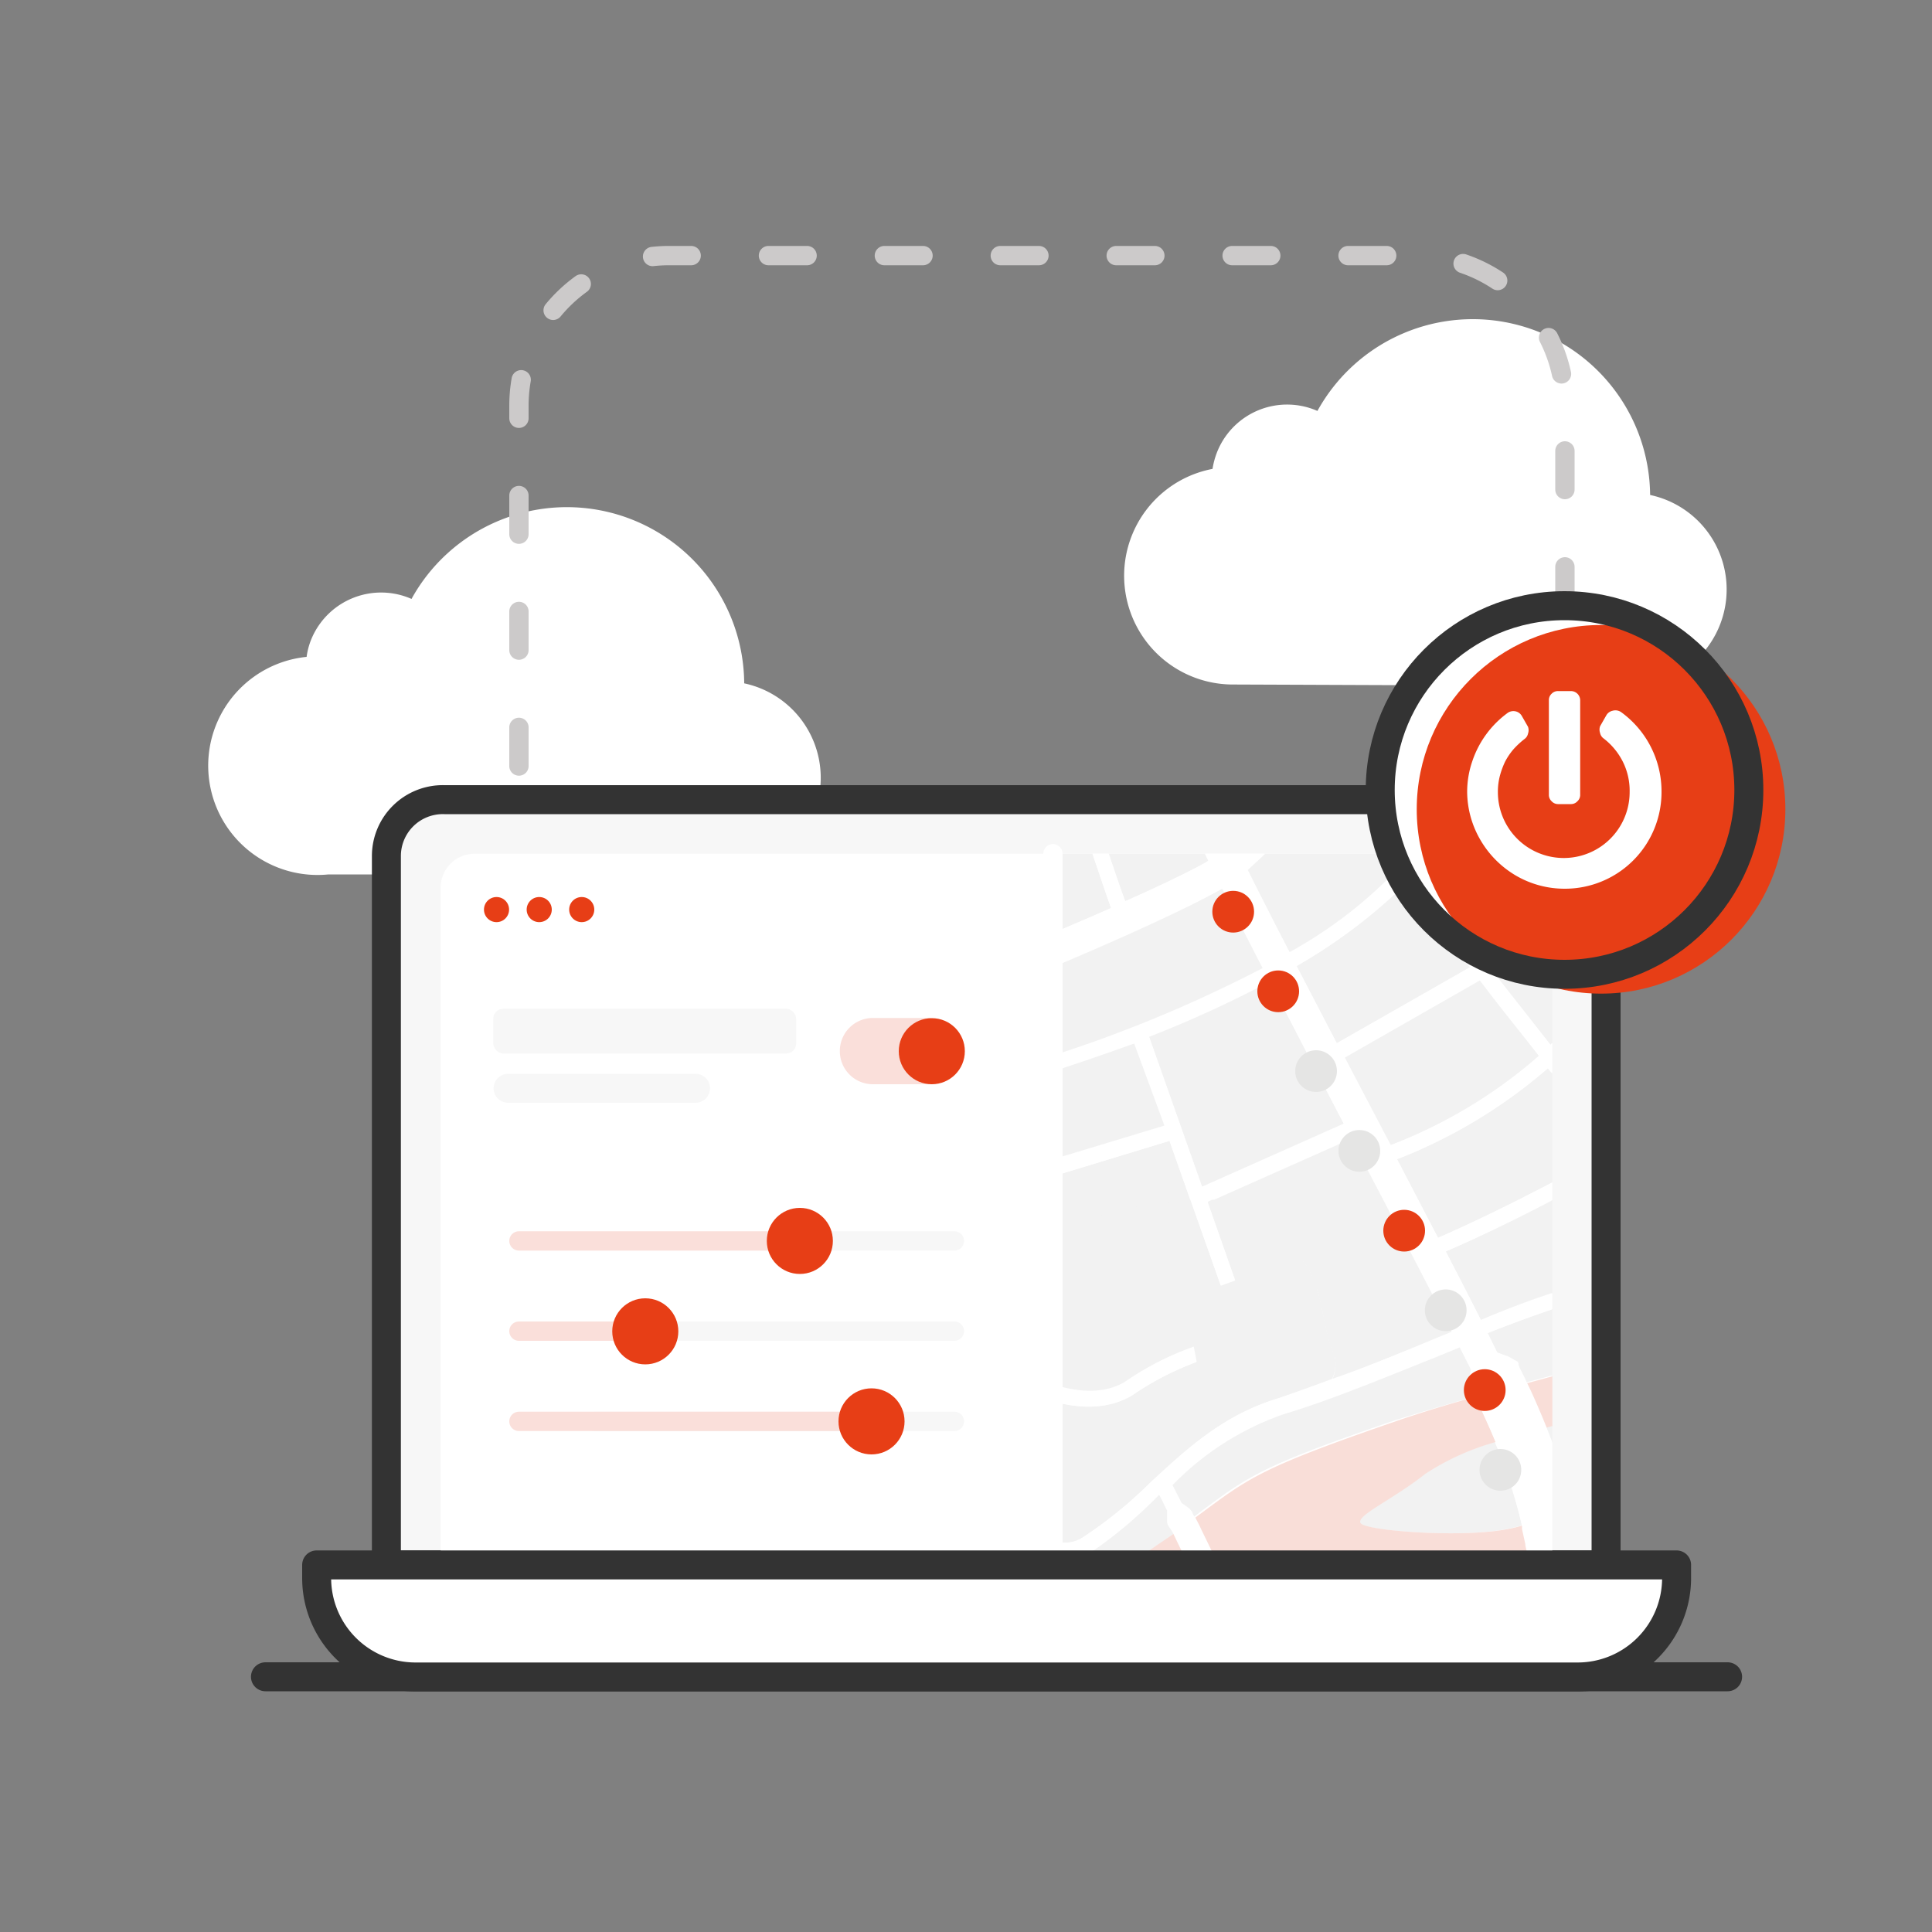 <?xml version="1.0" encoding="UTF-8"?> <svg xmlns="http://www.w3.org/2000/svg" xmlns:xlink="http://www.w3.org/1999/xlink" viewBox="0 0 100 100"><rect x="0" y="0" width="100" height="100" fill="#808080" stroke="none"/> <defs> <style>.cls-1,.cls-17,.cls-3{fill:none;}.cls-10,.cls-11,.cls-15,.cls-16,.cls-2,.cls-4,.cls-9{fill:#fff;}.cls-3{stroke:#cccaca;stroke-miterlimit:10;stroke-dasharray:2 4;}.cls-10,.cls-11,.cls-15,.cls-3,.cls-4,.cls-9{stroke-linecap:round;}.cls-16,.cls-17,.cls-4,.cls-5{stroke:#333;}.cls-10,.cls-11,.cls-15,.cls-16,.cls-17,.cls-4,.cls-5,.cls-9{stroke-linejoin:round;}.cls-11,.cls-16,.cls-17,.cls-4,.cls-5{stroke-width:1.5px;}.cls-14,.cls-5{fill:#f7f7f7;}.cls-6{clip-path:url(#clip-path);}.cls-7{fill:#f2f2f2;}.cls-8{fill:#f9ded8;}.cls-9{stroke:#fadfda;}.cls-10,.cls-11{stroke:#f7f7f7;}.cls-12{fill:#e73e16;}.cls-13{fill:#fadfda;}.cls-15{stroke:#fff;}.cls-18{fill:#e5e5e4;}</style> <clipPath id="clip-path"> <path id="SVGID" class="cls-1" d="M54.5,44.19H78.63a1.72,1.72,0,0,1,1.72,1.72v35a0,0,0,0,1,0,0H54.5a0,0,0,0,1,0,0V44.19A0,0,0,0,1,54.5,44.19Z"></path> </clipPath> </defs> <g id="Layer_1" data-name="Layer 1"> <path class="cls-2" d="M84.28,35.51a5,5,0,0,0,1.13-9.89,9.18,9.18,0,0,0-17.22-4.35,3.9,3.9,0,0,0-5.14,2,4.12,4.12,0,0,0-.29,1,5.63,5.63,0,0,0,1.11,11.16Z"></path> <path class="cls-2" d="M37.38,45.26a5,5,0,0,0,1.14-9.89A9.18,9.18,0,0,0,21.3,31a3.91,3.91,0,0,0-5.15,2,3.72,3.72,0,0,0-.28,1A5.63,5.63,0,0,0,17,45.26Z"></path> <path class="cls-3" d="M81,31.34V21a7.77,7.77,0,0,0-7.77-7.77H34.63A7.77,7.77,0,0,0,26.86,21V41.39"></path> <line class="cls-4" x1="13.74" y1="86.79" x2="89.42" y2="86.79"></line> <path class="cls-5" d="M23,41.39H80.21a2.92,2.92,0,0,1,2.92,2.92V81a0,0,0,0,1,0,0H20a0,0,0,0,1,0,0V44.3A2.92,2.92,0,0,1,23,41.39Z"></path> <path class="cls-2" d="M24.56,44.19h54a1.75,1.75,0,0,1,1.75,1.75V80.82a0,0,0,0,1,0,0H22.81a0,0,0,0,1,0,0V45.94A1.75,1.75,0,0,1,24.56,44.19Z"></path> <g class="cls-6"> <path class="cls-7" d="M42,44.94a8.48,8.48,0,0,0-3.16-3.73c-1-.63-2-1.28-2.85-1.91L31.4,41.24v3.07c.45,1.16.9,2.42,1.32,3.72C35.22,47.06,40.51,45.42,42,44.94Z"></path> <path class="cls-7" d="M33.39,37.39l-.34-.25h-.61a1,1,0,0,0-1,1v2.2l3.87-1.61C34.56,38.26,33.91,37.78,33.39,37.39Z"></path> <path class="cls-7" d="M44.91,110.27c2.88-1.32,2.93-4.09,3-6.59a6.06,6.06,0,0,1,.35-1.7l-.47-.51-.55-.55-.27-.28s-.09-.09-.15-.13-.12-.05-.14-.13-.05-.32-.07-.48,0-.18,0-.27Q46,99,45.37,98.31c0,.11,0,.22,0,.35a16.77,16.77,0,0,0-.09,3c.1,2.59.17,4.64-4.6,7.1a36.6,36.6,0,0,0-7.24,5.08H40A18.9,18.9,0,0,1,44.91,110.27Z"></path> <path class="cls-7" d="M33.08,63.81l-1.68,0v8.9l.59,0C32.41,70.09,32.83,66.91,33.08,63.81Z"></path> <path class="cls-7" d="M42.77,44.64,43.94,44a3.91,3.91,0,0,1,.2-.41l.45-.24a43.56,43.56,0,0,0-6.83-6.22H34.37c1.41,1,3.18,2.29,4.94,3.4A9.33,9.33,0,0,1,42.77,44.64Z"></path> <path class="cls-7" d="M47,42l.91-.49c.25-.14.51-.27.76-.42l.47,0,1.18-.64,0,0a36.87,36.87,0,0,0-2.2-3.38H42.91A22.73,22.73,0,0,1,47,42Z"></path> <path class="cls-7" d="M54.58,38.52l-.53-1.38h-4.9a33.53,33.53,0,0,1,2,3Z"></path> <path class="cls-7" d="M37.6,98.77a45.87,45.87,0,0,0-5-4.93L31.4,95.78v9.86l.21.29A77.21,77.21,0,0,0,37.6,98.77Z"></path> <path class="cls-7" d="M31.4,92.82v1.49l.62-1Z"></path> <path class="cls-7" d="M32.85,82.3a2,2,0,0,0-1.45-1.88v3.75A1.93,1.93,0,0,0,32.85,82.3Z"></path> <path class="cls-7" d="M32.46,92.64l3-4.67-1.71-1.73-.94-1a3.48,3.48,0,0,1-1.38.51v6l.5.39Z"></path> <path class="cls-7" d="M31.4,73.53v2.74c.14-.8.3-1.72.46-2.72Z"></path> <path class="cls-7" d="M33.29,59.08h0a34.51,34.51,0,0,0-1.81-9.69l-.08,0V63.05l1.74,0C33.23,61.66,33.29,60.33,33.29,59.08Z"></path> <path class="cls-7" d="M99,52.41c0,.42-.06.85-.1,1.29l2.78.81a37,37,0,0,0-.78-9.1l-.33-1.47a61.25,61.25,0,0,1-1.28-6.8H95.3a.91.91,0,0,1,0,.17C95.5,40,99.3,45.82,99,52.41Z"></path> <path class="cls-7" d="M69.64,37.14H68.19l.55,1.14Z"></path> <path class="cls-7" d="M57.4,37.14H54.9c.13.33.26.68.39,1Z"></path> <path class="cls-7" d="M68.19,39l-.88-1.81h-6.5c.78,1.8,1.83,4,3,6.45A38.22,38.22,0,0,0,68.19,39Z"></path> <path class="cls-7" d="M81.89,43.79a53.24,53.24,0,0,0,2.59-6.65h-5.9c-.43.76-.86,1.5-1.28,2.2C78,40,79.81,41.8,81.89,43.79Z"></path> <path class="cls-7" d="M89.58,50.78a10.12,10.12,0,0,0,1.13.43,53.06,53.06,0,0,0-1-7.85c-.25-1.42-.5-2.82-.68-4.23l-3.33-2h-.39a51.28,51.28,0,0,1-2.84,7.21C85.57,47.3,89,50.45,89.58,50.78Z"></path> <path class="cls-7" d="M91.51,51.47c.72.24,1.58.51,2.51.79-.21-1.92-.59-3.64-.8-5.06A75.3,75.3,0,0,1,92,37.14H89.62a60.12,60.12,0,0,0,.87,6.08A52.85,52.85,0,0,1,91.51,51.47Z"></path> <path class="cls-7" d="M88.82,37.14H87.24l1.67,1C88.87,37.81,88.85,37.47,88.82,37.14Z"></path> <path class="cls-7" d="M42.74,52.8a13.21,13.21,0,0,0-.4-7.12c-.73.22-2.55.79-4.47,1.41a29,29,0,0,1,1,7C40.13,53.67,41.43,53.25,42.74,52.8Z"></path> <path class="cls-7" d="M38.07,54.29a28.2,28.2,0,0,0-1-6.95c-1.58.51-3.13,1-4.15,1.45a46.86,46.86,0,0,1,1.57,6.47C35.66,55,36.86,54.65,38.07,54.29Z"></path> <path class="cls-7" d="M37.25,75.21c1.07-.06,2-.14,2.42-.18,0-.78.09-1.53.14-2.23.06-.91.11-1.69.14-2.35.09-2,.31-4.43.65-7l-2.5.14c-.18,2-.39,4-.58,5.62A51.45,51.45,0,0,0,37.25,75.21Z"></path> <path class="cls-7" d="M42.28,54.63c-1.18.39-2.34.76-3.49,1.1-.07.86-.32,3.85-.61,7.09l2.53-.14A72.64,72.64,0,0,1,42.28,54.63Z"></path> <path class="cls-7" d="M34.72,63l2.66-.11c.27-3,.5-5.75.6-6.89-1.11.32-2.2.62-3.24.86a21.81,21.81,0,0,1,.13,2.24h0C34.87,60.32,34.81,61.63,34.72,63Z"></path> <path class="cls-7" d="M62.37,88.79a17,17,0,0,1,2.43-2L64,85.27,63.55,85l-.44-.88a7.4,7.4,0,0,0-2.73,2.4c-1.79,2.7-2.32,4.58-3.57,6.47s-.7,4.56-2.42,6.62a12.35,12.35,0,0,0-2,3l.58.7.5.64.26.32.24.33.49.65.24.34a1.67,1.67,0,0,0,.12.16.5.5,0,0,0,.08.07.17.17,0,0,1,0,.1c0,.17,0,.34,0,.51s0,.31,0,.47l.43.57a20.44,20.44,0,0,0,1.81-6.5C57.76,97,58.51,92.58,62.37,88.79Z"></path> <path class="cls-7" d="M57.51,47c-.31-.86-.68-2-1.1-3.21-.48-1.43-1-3-1.56-4.52l-3.37,1.61a19.56,19.56,0,0,1,2.41,7.68C55.19,48,56.41,47.49,57.51,47Z"></path> <path class="cls-7" d="M48.5,50.12l.17-.06.66-.25a.24.24,0,0,0,.1-.05s.06-.07.11,0a3.37,3.37,0,0,1,.32.19l.28.17c1-.4,2-.8,3-1.2a18.83,18.83,0,0,0-2.35-7.66l-.08,0-1.16.62a4.11,4.11,0,0,1-.21.42c-.26.12-.51.27-.76.4l-1,.53A15.12,15.12,0,0,1,48.5,50.12Z"></path> <path class="cls-7" d="M89.68,66.14l-.25.23-.28.35s-.06,0-1.77-2.22c-1.89,1.64-4.23,2.37-6.63,3.13C79.64,68,78.36,68.46,77,69l.5,1,.45.21.45.25c.07,0,.08.12.1.19a.84.84,0,0,0,.08.2l.19.38c.06.11.11.23.16.34,5.62-1.5,9.89-2.7,12.81-7.63A17.75,17.75,0,0,0,94.1,53.11c-.93-.28-1.82-.56-2.59-.81a26.5,26.5,0,0,1-.17,3C90.87,59.61,89.63,62.22,88,64,89,65.24,89.61,66.06,89.68,66.14Z"></path> <path class="cls-7" d="M45.19,74.93c-.76,4.76.52,7.11,2,10s3.36,5.15,5.13,4.56,2.61-6,7.52-9.47l1-.68c-.1-.2-.2-.4-.31-.59s0-.39,0-.58L60,77.36a22.51,22.51,0,0,1-3.57,2.88,2.56,2.56,0,0,1-.83.34,11.36,11.36,0,0,0-1.94,3.54c-.36.81-.56,1.53-.86,2.35-.22.62-.45,1-1.17,1-1,0-1.88-1.43-2.16-2.28s.07-2.06-.4-2.77c-.35-.52-1.11-.38-1.41-.88a4.66,4.66,0,0,1-.11-1.46c-.07-1.3-.44-2.5-.46-3.82a23.75,23.75,0,0,1,0-4.46c.18-1,.88-1.76,1.09-2.74.05-.23.09-.46.13-.69l-1-.11.08-.79,1,.11a17.74,17.74,0,0,0,.06-2.42A1.87,1.87,0,0,1,49.9,63a10.76,10.76,0,0,1,2.39-.35c.24-2.17.46-4.43.62-6.64-1.5.46-3,.88-4.36,1.25l-.2-.77c1.48-.39,3-.83,4.62-1.33.1-1.56.16-3.08.17-4.53l-2.46,1-.09.29-.12.35c0,.06-.06,0-.11,0a.45.45,0,0,0-.11,0l-.22.08-.44.17-1.43.53c-.25,1.53-.61,3.19-1.1,5C45.15,65.33,46,70.17,45.19,74.93Z"></path> <path class="cls-7" d="M48.57,95.34c-2-3.52-5-4.16-6.39-11.62s0-10.43.66-13.59-.19-7.9.9-11.47c.38-1.22,1-2.8,1.47-4.5h0l-.55-.35-1.45.5a81.72,81.72,0,0,0-2.45,16.16c0,.67-.08,1.46-.14,2.37-.3,4.72-.8,12.62.81,15.9a23.25,23.25,0,0,0,1.88,3.09,11,11,0,0,1,2,4l2.29,2.46h0l.51.05.5.08c.08,0,.1.08.14.14a.66.66,0,0,0,.14.15l.29.29.06.07A5.29,5.29,0,0,0,48.57,95.34Z"></path> <path class="cls-7" d="M38.62,98.75a48.26,48.26,0,0,1,4.86,7c1.09-1.27,1.05-2.51,1-4.1a18.46,18.46,0,0,1,.09-3.09,9.57,9.57,0,0,0,.09-1c-.94-1-1.89-2-2.86-3C41.17,95.36,40,97,38.62,98.75Z"></path> <path class="cls-7" d="M42.63,92.29A25.72,25.72,0,0,1,40.7,89.1c-1.39-2.84-1.32-8.51-1.07-13.27-.5,0-1.36.11-2.37.17,0,2.69.2,4.78.21,4.81l-.79.07s-.17-2.13-.21-4.83c-1.11,0-2.33.08-3.43,0-.24,1.37-.45,2.44-.57,3a3.55,3.55,0,0,1,2,3.16,3.49,3.49,0,0,1-.54,1.86l1,1c3,3.07,6.16,6.26,9.16,9.42A16.16,16.16,0,0,0,42.63,92.29Z"></path> <path class="cls-7" d="M36.46,75.25V74.8a50.3,50.3,0,0,1,.28-5.65c.18-1.58.38-3.55.56-5.49l-2.63.1c-.32,4.15-1,8.45-1.5,11.55C34.22,75.33,35.39,75.3,36.46,75.25Z"></path> <path class="cls-7" d="M32.09,106.56c1.19,1.59,2.39,3.17,3.44,4.48a34.55,34.55,0,0,1,4.76-3,12.42,12.42,0,0,0,2.61-1.69,47.17,47.17,0,0,0-4.77-6.93A73,73,0,0,1,32.09,106.56Z"></path> <path class="cls-7" d="M41.24,93.94c-1.74-1.81-3.5-3.61-5.24-5.39l-2.93,4.6a46.61,46.61,0,0,1,5,5C39.48,96.32,40.66,94.71,41.24,93.94Z"></path> <path class="cls-7" d="M58.24,46.67c1.83-.83,3.28-1.54,4.16-2l.15-.1c-1.3-2.62-2.43-5-3.25-6.92l-.2-.45-3.53,1.76c.55,1.53,1.09,3.14,1.59,4.61C57.57,44.74,57.93,45.83,58.24,46.67Z"></path> <path class="cls-7" d="M67.31,65.12c1.27,1.49,1,3.42,1.78,5.1a2,2,0,0,1-.14,1.2c1.66-.62,3.4-1.34,5.11-2l1.09-.45c-1.47-2.88-3.24-6.28-5.1-9.82l-.11-.21-7.26,3.23a2.87,2.87,0,0,1,.54.14A10.37,10.37,0,0,1,67.31,65.12Z"></path> <path class="cls-7" d="M56.91,62.93c.89,0,1.61-.46,2.48-.48a19.58,19.58,0,0,0,2.22-.34l-1.08-3.06-7.3,2.22c0,.44-.09.88-.14,1.31h0C54.43,62.58,55.66,62.93,56.91,62.93Z"></path> <path class="cls-7" d="M72.31,60l2.12,4.07c3.63-1.57,8.06-4,9-4.54-.94-1.21-2-2.61-3.33-4.25A26.55,26.55,0,0,1,72.31,60Z"></path> <path class="cls-7" d="M67,82.71a23.46,23.46,0,0,0-2.67.82l.42.84c0,.19,0,.39,0,.59l.76,1.42c4.64-2.85,10.24-3.62,13.87-4.12l.66-.09c-.06-.28-.11-.57-.18-.86L79.54,81a11,11,0,0,1-1.11.24C73.67,82.09,68.28,82.36,67,82.71Z"></path> <path class="cls-7" d="M76.32,72.29c-.1-.2-.2-.4-.32-.59,0-.27.08-.54.13-.82l-.63-1.25-1.14.47c-2.73,1.13-5.55,2.31-8,3a14.78,14.78,0,0,0-5.75,3.67l.51,1a5.85,5.85,0,0,1,.48.34c.06.14.13.27.19.4,2.79-2.08,3.22-2.54,10.42-5C73.66,73.06,75,72.66,76.32,72.29Z"></path> <path class="cls-7" d="M65.84,87.08,69,93c.42-.36.83-.71,1.24-1,2.32-1.71,6.34-3.32,10.76-4.88-.25-1.36-.51-2.74-.79-4.12l-.71.1C75.87,83.54,70.35,84.29,65.84,87.08Z"></path> <path class="cls-7" d="M70.37,78.83c.21.4,5.23.79,7.64.31a6.66,6.66,0,0,0,.77-.19,27,27,0,0,0-.86-2.87c-.17-.48-.36-1-.55-1.44a12.92,12.92,0,0,0-3.65,1.65C72,77.66,70.15,78.44,70.37,78.83Z"></path> <path class="cls-7" d="M53.72,55.71c-.11,1.56-.25,3.14-.4,4.71l7-2.12L58.74,54C57.07,54.6,55.38,55.18,53.72,55.71Z"></path> <path class="cls-7" d="M80.73,54.74l6.73,8.59c1.54-1.63,2.65-4.09,3.1-8.09a29.31,29.31,0,0,0,.17-3.19,14.43,14.43,0,0,1-1.52-.57,38.92,38.92,0,0,1-3.78-3.27,18.3,18.3,0,0,1-2.64,4.31A22.21,22.21,0,0,1,80.73,54.74Z"></path> <path class="cls-7" d="M53.78,54.86A69.46,69.46,0,0,0,65.37,50.1c-.73-1.41-1.44-2.8-2.11-4.14l-.09,0c-1.6.9-5,2.5-9.23,4.24C53.93,51.72,53.87,53.27,53.78,54.86Z"></path> <path class="cls-7" d="M74.11,44.2c-.26.35-.54.68-.83,1l7,8.91a24.28,24.28,0,0,0,1.91-2.06,17.28,17.28,0,0,0,2.66-4.43c-3.07-2.86-6.76-6.44-7.93-7.59C75.89,41.66,75,43.09,74.11,44.2Z"></path> <path class="cls-7" d="M59.47,53.67l2.75,7.79,7.35-3.27C68.3,55.76,67,53.26,65.73,50.8A59.66,59.66,0,0,1,59.47,53.67Z"></path> <path class="cls-7" d="M80.51,66.87c2.39-.74,4.61-1.44,6.38-3L84,60.16c-.71.39-5.35,3-9.17,4.61.65,1.25,1.26,2.43,1.82,3.55C78,67.74,79.37,67.23,80.51,66.87Z"></path> <path class="cls-7" d="M69.55,54.74l1.9,3.62c.16.32.33.62.49.93a25.61,25.61,0,0,0,7.71-4.64c-.92-1.19-2-2.49-3.07-3.93Z"></path> <path class="cls-7" d="M67.11,50l2.08,4,6.9-3.94-3.36-4.3A27.81,27.81,0,0,1,67.11,50Z"></path> <path class="cls-7" d="M43.59,52.51l.48-.16c.06-.23.13-.44.2-.65l.88-.33.85-.32c.45-2.3.52-4.55-.4-6.22-.07-.13-.15-.26-.24-.4l-.59.33-.46-.06-1.24.67A13.89,13.89,0,0,1,43.59,52.51Z"></path> <path class="cls-7" d="M94.06,93.07a36.12,36.12,0,0,1-2.49-4.26c-.33-.71-.81-1.89-1.33-3.22L86.66,86.8l-3.92,1.32A60.8,60.8,0,0,0,85,97.62a5.36,5.36,0,0,0,.23.58c2.82-1.53,5.81-3.33,7.58-4.39Z"></path> <path class="cls-7" d="M94.5,93.73l-1.26.76c-1.78,1.07-4.79,2.88-7.63,4.41a18.56,18.56,0,0,0,5.82,5.7c1.4-1.8,5-5.81,6-6.87C96.48,96.56,95.45,95.14,94.5,93.73Z"></path> <path class="cls-7" d="M99.11,99.59a16.59,16.59,0,0,1-1.17-1.25c-1.79,2-4.68,5.2-5.85,6.7A50.33,50.33,0,0,0,97.37,108l4-5.86A12.37,12.37,0,0,0,99.11,99.59Z"></path> <path class="cls-7" d="M81.23,88.65C79,89.43,77,90.22,75.15,91a92.63,92.63,0,0,0,3.83,10c.66-.24,1.32-.49,2-.75.85-.35,1.86-.83,2.92-1.38-.12-.27-.23-.53-.33-.8A61.19,61.19,0,0,1,81.23,88.65Z"></path> <path class="cls-7" d="M71.26,99l-.38-.69,5-2.69c-.61-1.7-1.15-3.29-1.45-4.22a19.87,19.87,0,0,0-3.3,1.87A30.33,30.33,0,0,0,67,97.07c.84,1.16,2.76,3.86,4.45,6.71,1.45-.64,3.16-1.22,4.92-1.82.6-.21,1.22-.41,1.82-.63a49.78,49.78,0,0,1-2.07-5Z"></path> <path class="cls-7" d="M60.67,105.08c.56.68,1.86,2.29,3,3.9a27.46,27.46,0,0,0,4.62-3.22,9,9,0,0,1,2.42-1.64c-1.59-2.68-3.39-5.24-4.26-6.45C64.39,100,62.34,102.75,60.67,105.08Z"></path> <path class="cls-7" d="M106.23,96.46q-.21.36-.45.72c-1.74,2.42-6.21,9-7.68,11.16,2.43,1.15,4.47,1.93,5.34,2.25a77,77,0,0,1,6.61-9.18A31.8,31.8,0,0,1,106.23,96.46Z"></path> <path class="cls-7" d="M68.34,93.5l-3.17-6a17,17,0,0,0-2.25,1.83c-3.67,3.62-4.36,7.75-5,11.75a19.78,19.78,0,0,1-2.08,7.06l.43.59C58.07,105.94,63.44,98,68.34,93.5Z"></path> <path class="cls-7" d="M109.73,95.31c-2.71-4.48-.07-6.66-1.47-11.16-.91-2.9-2.79-3.52-5-3.86a18.8,18.8,0,0,1-1.56,1.08c-.2.13-.4.23-.6.35l-.3.17-.15.08s0,0-.06.06a.15.15,0,0,1-.09,0,8,8,0,0,1-.8-.23l-.9.44.08.1a22.3,22.3,0,0,1,4.17,6.25,62.69,62.69,0,0,0,3.06,6.15,15.48,15.48,0,0,0,.24-6.28c0-.42-.07-.84-.11-1.27a6,6,0,0,0-2.9-4.57,1.56,1.56,0,0,1-.43-.35l.64-.46,0,0,.26.18A6.84,6.84,0,0,1,107,87.15c0,.42.07.84.11,1.26.24,2.53.46,5-.51,7.22a31.93,31.93,0,0,0,3.92,5.16l1-1.09c0-.23-.06-.44-.08-.65l.69-.74.19-.21A8.23,8.23,0,0,1,109.73,95.31Z"></path> <path class="cls-7" d="M102.58,89.47q-.14-.27-.24-.54a21.18,21.18,0,0,0-4-6l-.24-.28c-1.09.49-2.3,1-3.59,1.47.16.44,2.49,4.71,4.06,7.53Z"></path> <path class="cls-7" d="M99.65,99a17.32,17.32,0,0,1,2.21,2.4c1.29-1.88,2.53-3.67,3.27-4.7a7.5,7.5,0,0,0,.62-1,55.45,55.45,0,0,1-2.85-5.49l-4.69,2.49L98,92.34s-1.11-2-2.18-4c-.63-1.16-1.13-2.08-1.48-2.75l-.48-.93a1.88,1.88,0,0,1-.14-.34c-.89.33-1.81.65-2.75,1,.51,1.31,1,2.46,1.3,3.15A50.08,50.08,0,0,0,99.65,99Z"></path> <path class="cls-7" d="M100.05,65c-2,4.47-1.71,6.81,1,9.3a16.19,16.19,0,0,0,3.56-5.38,15.9,15.9,0,0,0,.56-3.54A31.42,31.42,0,0,0,100.05,65Z"></path> <path class="cls-7" d="M75.14,108.31c-.63-1.1-1.63-2-.23-2.92a9,9,0,0,1,2.86-.92,7.12,7.12,0,0,0,2.45-.65c.65-.53,1.36-1.59,2.16-2a1.8,1.8,0,0,1,1.81.44c.49.48.69,1.12,1.26,1.57A7.4,7.4,0,0,1,86.66,105a5.59,5.59,0,0,0,2.24,1.72c.56-.39,1-.74,1.4-1a19.94,19.94,0,0,1-6.08-6.1c-1.09.56-2.12,1-3,1.41-1.46.6-3,1.14-4.57,1.66-1.72.58-3.38,1.14-4.78,1.76a32.85,32.85,0,0,1,2,3.94c.84,2.06,1.58,3.82,2.33,5.38h1.73c-.1-.14-.2-.28-.29-.43C76.67,111.76,76.07,110,75.14,108.31Z"></path> <path class="cls-7" d="M82.82,82.44a8,8,0,0,1-1.09.26c.26,1.29.5,2.57.73,3.85l3.7-1.25,3.51-1.19c-.56-1.47-1.12-3-1.58-4.22A43.19,43.19,0,0,1,82.82,82.44Z"></path> <path class="cls-7" d="M97,81.34c-1.25-1.69-2.91-3.79-3.49-4.53-.73.43-2.65,1.55-4.74,2.7.47,1.25,1,2.83,1.63,4.34C92.81,83,95.09,82.18,97,81.34Z"></path> <path class="cls-7" d="M98.45,75.91a10.42,10.42,0,0,0,3.14,2.34c.22-.16.43-.33.64-.51s.69-.62,1-1a12.25,12.25,0,0,1-2.67-1.86A6.84,6.84,0,0,1,98,69.7a14.23,14.23,0,0,1,1.68-5.79,24.3,24.3,0,0,0,1.93-8.59l-2.82-.82a45.67,45.67,0,0,1-2,9.17C95.41,67.77,94.86,72.05,98.45,75.91Z"></path> <path class="cls-7" d="M85.48,74.41c.71-.79,1.83-1.93,1.46-2.22s-1.87.25-4.45,1l-2.58.7c.17.43.34.87.49,1.3.33.89.6,1.81.84,2.73A16.87,16.87,0,0,0,85.48,74.41Z"></path> <path class="cls-7" d="M93.65,73.1c-1.89-1.12-3.59,1.46-4.57,2.31a29.2,29.2,0,0,1-7.4,4.89c-.06.13-.11.26-.18.39s-.09.17-.14.26c.08.33.14.65.21,1a8.24,8.24,0,0,0,1-.24,44.59,44.59,0,0,0,5.24-2.55c-.37-1-.62-1.71-.65-1.81l.74-.27.62,1.69c2.55-1.41,4.86-2.77,4.9-2.8l.3-.17.21.27s2.28,2.86,3.83,5c.47-.21.91-.43,1.32-.64l.22-.67a.1.1,0,0,1,0-.06h.07C95.79,78.62,96.05,74.53,93.65,73.1Z"></path> <path class="cls-8" d="M44.59,43.36l.31-.17,1.52-.82L47,42a22.73,22.73,0,0,0-4.11-4.9H37.76A43.56,43.56,0,0,1,44.59,43.36Z"></path> <path class="cls-8" d="M91.71,64c-2.92,4.93-7.19,6.13-12.81,7.63l.21.43c.28.62.55,1.24.8,1.87l2.58-.7c2.58-.75,4-1.36,4.45-1s-.75,1.43-1.46,2.22a16.87,16.87,0,0,1-4.24,3.51l.15.58.18.85a3.25,3.25,0,0,1,.08.43c0,.07,0,.15,0,.22a.31.31,0,0,1,0,.1.15.15,0,0,1,0,.11l0,.09a29.2,29.2,0,0,0,7.4-4.89c1-.85,2.68-3.43,4.57-2.31,2.4,1.43,2.14,5.52,5.77,6.53h0a.52.52,0,0,0,.13-.06l.26-.15.5-.29c.44-.27.86-.57,1.27-.88a10.42,10.42,0,0,1-3.14-2.34c-3.59-3.86-3-8.14-1.68-12.24a45.67,45.67,0,0,0,2-9.17c-1.41-.41-3.1-.91-4.67-1.39A17.75,17.75,0,0,1,91.71,64Z"></path> <path class="cls-8" d="M56.81,93c1.25-1.89,1.78-3.77,3.57-6.47a7.4,7.4,0,0,1,2.73-2.4L63,83.92l-1-2.06L61,79.8l-.21-.44-1,.68c-4.91,3.44-5.75,8.88-7.52,9.47s-3.7-1.65-5.13-4.56-2.72-5.26-2-10,0-9.6,1.87-16.85c.49-1.83.85-3.49,1.1-5l-2.09.78-.86.32c-.51,1.7-1.09,3.28-1.47,4.5-1.09,3.57-.3,8.31-.9,11.47s-2,6.13-.66,13.59,4.42,8.1,6.39,11.62a5.29,5.29,0,0,1,.64,3.79l.5.52c.76.78,1.49,1.58,2.19,2.41.16.18.32.36.47.55a12.35,12.35,0,0,1,2-3C56.11,97.51,55.56,94.85,56.81,93Z"></path> <path class="cls-8" d="M79.07,80.54s0-.06,0-.1a.65.65,0,0,0,0-.19c0-.13,0-.25-.07-.38l-.17-.77s0-.1,0-.15a6.66,6.66,0,0,1-.77.19c-2.41.48-7.43.09-7.64-.31s1.61-1.17,3.35-2.54a12.92,12.92,0,0,1,3.65-1.65c-.21-.51-.43-1-.66-1.51l-.39-.84c-1.3.37-2.66.77-4.08,1.26-7.2,2.48-7.63,2.94-10.42,5,.11.21.22.42.32.64l1,2.06,1,2.06.1.2A23.46,23.46,0,0,1,67,82.71c1.3-.35,6.69-.62,11.45-1.43A11,11,0,0,0,79.54,81l-.42-.41A.13.13,0,0,1,79.07,80.54Z"></path> <path class="cls-8" d="M46,51.05l.91-.34,1.59-.59a15.12,15.12,0,0,0-.91-6.89l-.55.29-1.51.82-.17.09c.09.14.17.27.24.4C46.52,46.5,46.45,48.75,46,51.05Z"></path> <path class="cls-8" d="M94,52.26c1.55.48,3.28,1,4.83,1.44,0-.44.07-.87.1-1.29.35-6.59-3.45-12.45-3.64-15.1a.91.91,0,0,0,0-.17H92A75.3,75.3,0,0,0,93.22,47.2C93.43,48.62,93.81,50.34,94,52.26Z"></path> <path class="cls-7" d="M52.09,71.5a20.15,20.15,0,0,0-.17,4.69c.39,1.37,1.36,3.07,2.56,3.54a1.69,1.69,0,0,0,1.58-.16,22.5,22.5,0,0,0,3.49-2.84c1.86-1.72,3.77-3.5,6.62-4.35.88-.27,1.81-.59,2.78-1a2,2,0,0,0,.14-1.2c-.76-1.68-.51-3.61-1.78-5.1a10.37,10.37,0,0,0-4.09-2.86,2.87,2.87,0,0,0-.54-.14l-.19.09,1.43,4.07-.74.27-1.57-4.44a19.58,19.58,0,0,1-2.22.34c-.87,0-1.59.48-2.48.48-1.25,0-2.48-.35-3.77-.35h0c-.16,1.53-.34,3-.5,4.41s-.29,2.51-.41,3.64c.71.44,3.83,2.23,6,.93a15.23,15.23,0,0,1,3.56-1.82l.15.78a15.06,15.06,0,0,0-3.3,1.71C56.27,73.63,53.27,72.18,52.09,71.5Z"></path> <path class="cls-7" d="M48.48,65.14a17.74,17.74,0,0,1-.06,2.42l3.27.36c0-.34.08-.67.12-1,.15-1.36.32-2.81.48-4.3A10.76,10.76,0,0,0,49.9,63,1.87,1.87,0,0,0,48.48,65.14Z"></path> <path class="cls-7" d="M47.1,71.78a23.75,23.75,0,0,0,0,4.46c0,1.32.39,2.52.46,3.82a4.66,4.66,0,0,0,.11,1.46c.3.5,1.06.36,1.41.88.47.71.13,2,.4,2.77s1.15,2.26,2.16,2.28c.72,0,.95-.36,1.17-1,.3-.82.5-1.54.86-2.35a11.36,11.36,0,0,1,1.94-3.54,2.42,2.42,0,0,1-1.45-.12c-1.46-.57-2.57-2.45-3-4.06-.28-1,0-3.79.44-7.7l-3.28-.35c0,.23-.08.46-.13.69C48,70,47.28,70.78,47.1,71.78Z"></path> <path class="cls-7" d="M64.57,45c.69,1.38,1.42,2.82,2.18,4.28a23,23,0,0,0,6.73-5.59c.86-1.15,1.83-2.63,2.86-4.32L74.9,37.14H71.62A49.23,49.23,0,0,1,64.57,45Z"></path> <path class="cls-7" d="M77.67,37.14H75.83l1,1.51C77.08,38.16,77.38,37.65,77.67,37.14Z"></path> <path class="cls-2" d="M146.65,44a4.13,4.13,0,0,0-.78-.88,9.84,9.84,0,0,0-3.48-1.67c-1.68-.55-3.13-1-3.58-2.42a4.83,4.83,0,0,1-.15-1.9h-.8a5.4,5.4,0,0,0,0,.56,5.29,5.29,0,0,0,.23,1.59c.57,1.78,2.36,2.36,4.08,2.92A11,11,0,0,1,145,43.43a3.93,3.93,0,0,1,.9.83c-2.55.78-5.69,1.54-9.77,2.39-7.59,1.59-11,2.86-12.24,3.39-.56-.59-1.18-1.21-1.82-1.85l.68-1.45c1.34-2.89,3.58-7.74,4.18-9.29a1.29,1.29,0,0,0,.08-.31h-.81v0c-.58,1.49-2.75,6.19-4.1,9.08l-.63,1.36c-.89-.87-1.85-1.77-2.88-2.69-1.44-1.31-3.18-2.8-5.07-4.26l0-.46c.08-1,.15-2,.21-3h-1.59c0,.65-.07,1.28-.12,1.9l0,.48c-1.15-.84-2.34-1.65-3.53-2.38h-3.24c.53.26,1.06.55,1.6.87,0,1.18,0,3.83-.18,7.55-2.41-.72-4.53-1.2-5.24-1.36l-.1-.43A66.45,66.45,0,0,1,100,37.14h-.79a61.25,61.25,0,0,0,1.28,6.8l.33,1.47a37,37,0,0,1,.78,9.1l-2.78-.81c-1.55-.45-3.28-1-4.83-1.44-.93-.28-1.79-.55-2.51-.79a52.85,52.85,0,0,0-1-8.25,60.12,60.12,0,0,1-.87-6.08h-.8c0,.33.05.67.09,1l-1.67-1H85.7l3.33,2c.18,1.41.43,2.81.68,4.23a53.06,53.06,0,0,1,1,7.85,10.12,10.12,0,0,1-1.13-.43c-.62-.33-4-3.48-7.11-6.43a51.28,51.28,0,0,0,2.84-7.21h-.83a53.24,53.24,0,0,1-2.59,6.65C79.81,41.8,78,40,77.3,39.34c.42-.7.85-1.44,1.28-2.2h-.91c-.29.51-.59,1-.88,1.51l-1-1.51H74.9l1.44,2.27c-1,1.69-2,3.17-2.86,4.32a23,23,0,0,1-6.73,5.59c-.76-1.46-1.49-2.9-2.18-4.28a49.23,49.23,0,0,0,7.05-7.9h-2l-.9,1.14-.55-1.14h-.88L68.19,39a38.22,38.22,0,0,1-4.35,4.64c-1.2-2.44-2.25-4.65-3-6.45H57.4l-2.11,1c-.13-.36-.26-.71-.39-1h-.85l.53,1.38L51.1,40.19a33.53,33.53,0,0,0-2-3h-1a36.87,36.87,0,0,1,2.2,3.38l0,0-1.18.64-.47,0c-.25.15-.51.28-.76.42L47,42l-.6.33-1.52.82-.31.17-.45.24a3.91,3.91,0,0,0-.2.41l-1.17.63a9.33,9.33,0,0,0-3.46-4.1c-1.76-1.11-3.53-2.36-4.94-3.4H33.05l.34.25c.52.39,1.17.87,1.88,1.38L31.4,40.38v.86L36,39.3c.89.63,1.86,1.28,2.85,1.91A8.48,8.48,0,0,1,42,44.94c-1.53.48-6.82,2.12-9.32,3.09-.42-1.3-.87-2.56-1.32-3.72v5.1l.08,0a34.51,34.51,0,0,1,1.81,9.69h0c0,1.25-.06,2.58-.15,3.94l-1.74,0v.79l1.68,0c-.25,3.1-.67,6.28-1.09,9l-.59,0v.79l.46,0c-.16,1-.32,1.92-.46,2.72v4.15a2,2,0,0,1,1.45,1.88,1.93,1.93,0,0,1-1.45,1.87v1.62a3.48,3.48,0,0,0,1.38-.51l.94,1L35.43,88l-3,4.67-.56-.44-.5-.39v1l.62.51-.62,1v1.47l1.23-1.94a45.87,45.87,0,0,1,5,4.93,77.21,77.21,0,0,1-6,7.16l-.21-.29V107c1.21,1.62,2.43,3.23,3.5,4.57-1,.78-1.88,1.55-2.64,2.25h1.16a36.6,36.6,0,0,1,7.24-5.08c4.77-2.46,4.7-4.51,4.6-7.1a16.77,16.77,0,0,1,.09-3c0-.13,0-.24,0-.35Q46,99,46.6,99.63c0,.09,0,.18,0,.27s0,.33.07.48.09.1.14.13.1.09.15.13l.27.28.55.55.47.51c.55.59,1.09,1.18,1.61,1.79.34.39.67.79,1,1.19l.47.61.24.3.23.31.28.38.19.24.22.32a.86.86,0,0,1,.1.16s0,.06,0,.09a.1.1,0,0,0,.08.06l.71.23c.74,1,1.42,1.88,2,2.76a30.27,30.27,0,0,1-2.15,3.37h1A29.47,29.47,0,0,0,56,111.17c.45.69.87,1.37,1.2,2l.33.62h1.77l-.57-1.11c.82-.43,2.78-1.47,4.8-2.65.47.65.88,1.27,1.2,1.8s.67,1.24,1,2h.87a25.73,25.73,0,0,0-1.2-2.36c-.32-.54-.73-1.16-1.19-1.81a27,27,0,0,0,4.71-3.31,8.61,8.61,0,0,1,2.26-1.5,31,31,0,0,1,2,3.89c.78,1.93,1.48,3.6,2.18,5.09h.88c-.75-1.56-1.49-3.32-2.33-5.38a32.85,32.85,0,0,0-2-3.94c1.4-.62,3.06-1.18,4.78-1.76,1.52-.52,3.11-1.06,4.57-1.66.87-.36,1.9-.85,3-1.41a19.94,19.94,0,0,0,6.08,6.1c-.36.27-.84.62-1.4,1A32.64,32.64,0,0,1,83,110.09l.3.73a33.83,33.83,0,0,0,6.5-3.7c.51-.36.93-.68,1.23-.91A61.46,61.46,0,0,0,102.62,112c-.19.32-.38.65-.56,1s-.32.55-.5.83h1.84l0-.06q1.23-2.22,2.69-4.42l7.42,1.53h0a29.37,29.37,0,0,1-.26,3h.8a22.86,22.86,0,0,0,.09-6.34c.77-.32,2.85-1.19,4.66-2l.38.14.07,0,1.83-.76.4-.17.86-.35c.21-.09.42-.19.63-.26a2.1,2.1,0,0,0,.13-.26l.68-.18a13.15,13.15,0,0,1-.37,3.51c-.53,2.37-1,3.9-1.36,5.25l-.4,1.42h14.94c-.08-1.58-.78-14.05-1-15.74,0-.24,0-.54-.07-.9-.16-2.26-.47-6.47-2.93-7.58a6.37,6.37,0,0,0-5.21.13c-2.19.89-4.68,2.74-7.61,5.63l-.35-.32c-.24-.22-.46-.44-.68-.66q2-1.92,4.2-3.82c1.15-1,2.18-1.87,3.13-2.63a6.88,6.88,0,0,1,6.44-.26,8.54,8.54,0,0,1,4,5.35c.07,1.52.13,3,.2,4.5.25,6,.49,11.54,1,16.3h1.59c-.38-3.27-.61-6.9-.8-10.84l1.08.13a25.82,25.82,0,0,1,7.65,2.41v-1.75a26.5,26.5,0,0,0-7.59-2.25c-.4,0-.81-.1-1.21-.13-.06-1.28-.12-2.6-.17-3.94q-.07-1.67-.15-3.45a19.56,19.56,0,0,1,3.52-8,14.42,14.42,0,0,1,5.6-4.78V79c-4.21-1.06-9.29-3.79-11.33-7.35A47.55,47.55,0,0,0,134.34,66l.75,0,1.19-.06.09.41c.54,2.63.68,3.33,4.53,6.87a13,13,0,0,0,6.46,3.51v-.81a11,11,0,0,1-3.51-1.44l-.54-9.27a22.81,22.81,0,0,1,4.05.09v-.79a22.9,22.9,0,0,0-4.07-.09V61.61h-.79V64.4c-1,.07-2.09.19-3.27.37a34.42,34.42,0,0,1-4.18.37l-1,.06c-.14-.37-.29-.75-.44-1.11,0-.08-.07-.17-.11-.25l.32-.48-.31-.6-.62-1.22-.08-.16-.24-.47-.29-.58-.16-.3-.07-.15s0-.05,0-.08,0-.07,0-.08l-.58,0c-.16-.28-.33-.53-.49-.79a32.8,32.8,0,0,1,6.29-1.81l.21,1.2.78-.12L138,56.94c3.82-.72,7.65-1.12,9.39-1.28v-.79c-1.73.15-5.62.54-9.53,1.29-.2-1.09-.43-2.34-.67-3.55a38,38,0,0,1,5.77-1.21c1.11-.1,2.73-.16,4.43-.2v-.79c-1.73,0-3.37.1-4.5.2A38.66,38.66,0,0,0,137,51.83c-.28-1.47-.54-2.81-.7-3.61l.1,0c4.23-.88,7.49-1.68,10.13-2.5a26.61,26.61,0,0,1,.82,4.07V45.68a1.42,1.42,0,0,0-.07-.22l.07,0V43.77Zm-7.3,21.55c1.16-.18,2.22-.3,3.17-.37l.5,8.67a17,17,0,0,1-1.58-1.29c-3.67-3.37-3.77-3.9-4.3-6.45l-.06-.3C137.77,65.76,138.52,65.68,139.35,65.56Zm-3.81-17.17c.16.81.42,2.16.71,3.65-2.76.76-5.61,1.66-7.57,2.28l-.83.26c-.64-.83-1.6-2-2.83-3.3A70.19,70.19,0,0,1,135.54,48.39Zm-8.9,7.21c.72.94,1.56,2,2.43,3.35a22,22,0,0,0-4.19,3.28c-.45-.66-1-1.44-1.51-2.25-1.21-1.8-2.61-3.89-4.08-5.84a21.94,21.94,0,0,1,2-4.5A64.62,64.62,0,0,1,126.64,55.6Zm-11.9,19.82a16.06,16.06,0,0,1-3.64,3.32c-.28-.15-.58-.29-.91-.44a22.58,22.58,0,0,0-3.06-1l-.58-.15a.57.57,0,0,1,.11-.11s.11,0,.11-.12V76.5c0-.11,0-.22,0-.33a20.32,20.32,0,0,0,4.53-9,18.07,18.07,0,0,1,5.47,4,4.26,4.26,0,0,0,.68.63c-.72,1-1.45,2-2.19,3l-4.44-2.56-.39.68Zm-2.6,5.37a2.35,2.35,0,0,1,.19.25,2.59,2.59,0,0,1,.25.39,3.48,3.48,0,0,1,.29.69v0c0,.12.06.25.09.38l.27.12a15.28,15.28,0,0,1,.24,2.64,11.6,11.6,0,0,0,1.91,6.22c-1.73,1.41-2.52,2.17-2.57,2.23l.56.56s.77-.75,2.46-2.13a18.18,18.18,0,0,0,1.31,1.61c-.31.29-.61.59-.91.89l-.29,0-.39,0c-.06,0-.07,0-.08.1a.34.34,0,0,1-.08.09l-.17.19-.35.37-.61.64-2,2.09-.19.21-.69.74c0,.21,0,.42.08.65l-1,1.09a31.93,31.93,0,0,1-3.92-5.16c1-2.27.75-4.69.51-7.22,0-.42-.08-.84-.11-1.26A6.84,6.84,0,0,0,103.8,82l-.26-.18,0,0-.64.46a1.56,1.56,0,0,0,.43.35,6,6,0,0,1,2.9,4.57c0,.43.08.85.11,1.27a15.48,15.48,0,0,1-.24,6.28,62.69,62.69,0,0,1-3.06-6.15,22.3,22.3,0,0,0-4.17-6.25l-.08-.1.9-.44a8,8,0,0,0,.8.23.15.15,0,0,0,.09,0s0,0,.06-.06l.15-.08.3-.17c.2-.12.4-.22.6-.35a18.8,18.8,0,0,0,1.56-1.08c.22-.18.45-.35.66-.54l.57-.5c.48-.44.94-.9,1.38-1.37l.07-.07,1,.27a20,20,0,0,1,2.94,1,7.78,7.78,0,0,1,2,1.18c0,.11,0,.21,0,.31A3.44,3.44,0,0,1,112.14,80.79ZM123,74.4c.64-1,1.27-2,1.94-2.9l5.34,3.94a31.15,31.15,0,0,1-2.64,4.6,35,35,0,0,1-3.3,4.12L120,79l-.23.19a42.41,42.41,0,0,0,2.85-4.07l2.77,2.57.54-.58Zm2.41-3.54a15.26,15.26,0,0,1,1.84-2,10.36,10.36,0,0,1,4.18-2.49,25.32,25.32,0,0,1-.26,6.42,9.88,9.88,0,0,1-.57,1.91Zm-1.62,13.88a25.43,25.43,0,0,1-3.27,2.85c-1.88,1.35-3.37,2.49-4.53,3.41a10.9,10.9,0,0,1-1.74-5.74c0-.46,0-.9-.06-1.31a19,19,0,0,0,5.2-4.41Zm-35-5.23c2.09-1.15,4-2.27,4.74-2.7.58.74,2.24,2.84,3.49,4.53-1.93.84-4.21,1.68-6.6,2.51C89.84,82.34,89.26,80.76,88.79,79.51Zm.88,4.6L86.16,85.3l-3.7,1.25c-.23-1.28-.47-2.56-.73-3.85a8,8,0,0,0,1.09-.26,43.19,43.19,0,0,0,5.27-2.55C88.55,81.12,89.11,82.64,89.67,84.11Zm8.39-1.5.24.28a21.18,21.18,0,0,1,4,6q.1.27.24.54l-4,2.14c-1.57-2.82-3.9-7.09-4.06-7.53C95.76,83.59,97,83.1,98.06,82.61Zm-4.32,1.74a1.88,1.88,0,0,0,.14.34l.48.93c.35.67.85,1.59,1.48,2.75,1.07,2,2.17,3.95,2.18,4l.19.34,4.69-2.49a55.45,55.45,0,0,0,2.85,5.49,7.5,7.5,0,0,1-.62,1c-.74,1-2,2.82-3.27,4.7A17.32,17.32,0,0,0,99.65,99a50.08,50.08,0,0,1-7.36-10.54c-.32-.69-.79-1.84-1.3-3.15C91.93,85,92.85,84.68,93.74,84.35Zm11.61-15.23a17.07,17.07,0,0,0,.6-3.64,23,23,0,0,1,3.87,1.09,19,19,0,0,1-4.21,8.51l-.38,0-.43,0c-.07,0-.08.07-.11.13a.38.38,0,0,1-.1.12l-.21.23-.42.45a1.36,1.36,0,0,1-.12.12,10.91,10.91,0,0,1-2.2-1.41A16.61,16.61,0,0,0,105.35,69.12ZM101,74.26c-2.7-2.49-3-4.83-1-9.3a31.42,31.42,0,0,1,5.11.38,15.9,15.9,0,0,1-.56,3.54A16.19,16.19,0,0,1,101,74.26Zm5-9.58c.06-.85.11-1.79.16-2.81.09-1.67.19-3.59.37-5.82a41,41,0,0,1,4.52,1.09,46.56,46.56,0,0,1-.85,7.78c-.06.3-.13.59-.2.88A24.34,24.34,0,0,0,106,64.68Zm11.32,6a20.81,20.81,0,0,0-2.5-2.27,48.9,48.9,0,0,0,3-7.63l2.24,4.11.7-.38-2.64-4.84a18.37,18.37,0,0,0,.42-2.3A17.56,17.56,0,0,1,119,55.1c1.33,1.79,2.59,3.68,3.69,5.32.58.87,1.13,1.69,1.61,2.38a60.92,60.92,0,0,0-5.76,7.45c-.27.4-.71.94-.69,1A7,7,0,0,1,117.33,70.68Zm.17-11.57a25,25,0,0,0-4.85-2.28c.06-1.53.08-3,.11-4.41,0-1.16,0-2.25.06-3.21,0-.12,0-.25,0-.38a5.5,5.5,0,0,1,.48.28,22,22,0,0,1,5.09,5.18,19.07,19.07,0,0,0-.59,3A18.54,18.54,0,0,1,117.5,59.11Zm3.17-10a22.28,22.28,0,0,0-2,4.31,21.46,21.46,0,0,0-5-4.93c-.27-.17-.56-.33-.85-.48.07-1.18.19-2.51.31-4,0-.46.08-.93.13-1.42C115.93,44.61,118.46,46.9,120.67,49.06Zm-8,8.6a23.82,23.82,0,0,1,4.56,2.18l.12.07a49.45,49.45,0,0,1-3.12,8,19,19,0,0,0-2.69-1.53c.09-.38.18-.76.27-1.16A47.1,47.1,0,0,0,112.62,57.66Zm-5-19.18c1.39.85,2.81,1.84,4.23,2.91-.06.85-.14,1.66-.2,2.44-.11,1.24-.2,2.36-.28,3.4a41.87,41.87,0,0,0-3.94-1.44C107.6,42.41,107.62,39.87,107.6,38.48Zm-.71,13.71c.21-2,.36-3.89.47-5.58a41.65,41.65,0,0,1,3.94,1.46c0,.37,0,.74-.06,1.08,0,1,0,2.08-.07,3.25s0,2.56-.08,3.92a41.69,41.69,0,0,0-4.49-1.06C106.68,54.29,106.77,53.27,106.89,52.19Zm-5.27-6.95,0-.19c.94.22,2.87.68,5,1.32-.11,1.73-.26,3.65-.48,5.74-.11,1.06-.2,2.06-.28,3-1.1-.18-2.23-.33-3.41-.44A37.36,37.36,0,0,0,101.62,45.24Zm.74,10.24c1.18.11,2.31.26,3.39.44-.17,2.26-.28,4.22-.37,5.9,0,1-.1,1.9-.16,2.73a31.58,31.58,0,0,0-4.8-.38A25,25,0,0,0,102.36,55.48ZM91.51,52.3c.77.25,1.66.53,2.59.81,1.57.48,3.26,1,4.67,1.39l2.82.82a24.3,24.3,0,0,1-1.93,8.59A14.23,14.23,0,0,0,98,69.7a6.84,6.84,0,0,0,2.61,5.22,12.25,12.25,0,0,0,2.67,1.86c-.34.34-.68.66-1,1s-.42.35-.64.51c-.41.31-.83.61-1.27.88l-.5.29-.26.15a.52.52,0,0,1-.13.06h-.08a.1.1,0,0,0,0,.06l-.22.67c-.41.21-.85.43-1.32.64-1.55-2.1-3.8-4.93-3.83-5l-.21-.27-.3.17s-2.35,1.39-4.9,2.8l-.62-1.69-.74.27c0,.1.28.79.65,1.81a44.59,44.59,0,0,1-5.24,2.55,8.24,8.24,0,0,1-1,.24c-.07-.33-.13-.65-.21-1,0-.09.1-.17.14-.26s.12-.26.18-.39l0-.09a.15.15,0,0,0,0-.11.31.31,0,0,0,0-.1c0-.07,0-.15,0-.22a3.25,3.25,0,0,0-.08-.43l-.18-.85-.15-.58c-.24-.92-.51-1.84-.84-2.73-.15-.43-.32-.87-.49-1.3-.25-.63-.52-1.25-.8-1.87l-.21-.43c-.05-.11-.1-.23-.16-.34l-.19-.38a.84.84,0,0,1-.08-.2c0-.07,0-.15-.1-.19l-.45-.25L77.47,70,77,69c1.39-.56,2.67-1,3.78-1.39,2.4-.76,4.74-1.49,6.63-3.13,1.71,2.18,1.75,2.21,1.77,2.22l.28-.35.25-.23c-.07-.08-.72-.9-1.73-2.19,1.68-1.73,2.92-4.34,3.39-8.62A26.5,26.5,0,0,0,91.51,52.3ZM81,87.07c-4.42,1.56-8.44,3.17-10.76,4.88-.41.3-.82.65-1.24,1l-3.11-5.88c4.51-2.79,10-3.54,13.61-4l.71-.1C80.44,84.33,80.7,85.71,81,87.07Zm-1.13-5.76c.07.29.12.58.18.86l-.66.09c-3.63.5-9.23,1.27-13.87,4.12L64.71,85c0-.2,0-.4,0-.59l-.42-.84-.1-.2-1-2.06-1-2.06c-.1-.22-.21-.43-.32-.64s-.13-.26-.19-.4a5.85,5.85,0,0,0-.48-.34l-.51-1a14.78,14.78,0,0,1,5.75-3.67c2.42-.72,5.24-1.9,8-3l1.14-.47.63,1.25c0,.28-.09.55-.13.82.12.19.22.39.32.59l.39.84c.23.5.45,1,.66,1.51s.38,1,.55,1.44A27,27,0,0,1,78.78,79s0,.1,0,.15l.17.77c0,.13.05.25.07.38a.65.65,0,0,1,0,.19s0,.07,0,.1a.13.13,0,0,0,.05.09l.42.41ZM61.75,69.74a15.23,15.23,0,0,0-3.56,1.82c-2.18,1.3-5.3-.49-6-.93.12-1.13.26-2.36.41-3.64s.34-2.88.5-4.41c0-.43.09-.87.14-1.31l7.3-2.22,1.08,3.06,1.57,4.44.74-.27-1.43-4.07.19-.09,7.26-3.23.11.21c1.86,3.54,3.63,6.94,5.1,9.82l-1.09.45c-1.71.71-3.45,1.43-5.11,2-1,.37-1.9.69-2.78,1-2.85.85-4.76,2.63-6.62,4.35a22.5,22.5,0,0,1-3.49,2.84,1.69,1.69,0,0,1-1.58.16c-1.2-.47-2.17-2.17-2.56-3.54a20.15,20.15,0,0,1,.17-4.69c1.18.68,4.18,2.13,6.51.73a15.06,15.06,0,0,1,3.3-1.71Zm12.68-5.67L72.31,60a26.55,26.55,0,0,0,7.83-4.72c1.29,1.64,2.39,3,3.33,4.25C82.49,60.07,78.06,62.5,74.43,64.07ZM84,60.16l2.93,3.72c-1.77,1.55-4,2.25-6.38,3-1.14.36-2.47.87-3.9,1.45-.56-1.12-1.17-2.3-1.82-3.55C78.61,63.12,83.25,60.55,84,60.16Zm-12-.87c-.16-.31-.33-.61-.49-.93l-1.9-3.62,7-4c1.12,1.44,2.15,2.74,3.07,3.93A25.61,25.61,0,0,1,71.94,59.29ZM69.19,54l-2.08-4a27.81,27.81,0,0,0,5.62-4.23l3.36,4.3Zm.38,4.15-7.35,3.27-2.75-7.79a59.66,59.66,0,0,0,6.26-2.87C67,53.26,68.3,55.76,69.57,58.19Zm-9.3.11-7,2.12c.15-1.57.29-3.15.4-4.71,1.66-.53,3.35-1.11,5-1.75Zm28.94-6.82a14.43,14.43,0,0,0,1.52.57,29.31,29.31,0,0,1-.17,3.19c-.45,4-1.56,6.46-3.1,8.09l-6.73-8.59a22.21,22.21,0,0,0,2.06-2.22,18.3,18.3,0,0,0,2.64-4.31A38.92,38.92,0,0,0,89.21,51.48Zm-4.4-3.85a17.28,17.28,0,0,1-2.66,4.43,24.28,24.28,0,0,1-1.91,2.06l-7-8.91c.29-.33.57-.66.83-1,.84-1.11,1.78-2.54,2.77-4.16C78.05,41.19,81.74,44.77,84.81,47.63ZM63.26,46c.67,1.34,1.38,2.73,2.11,4.14a69.46,69.46,0,0,1-11.59,4.76c.09-1.59.15-3.14.16-4.61,4.19-1.74,7.63-3.34,9.23-4.24ZM59.1,37.17l.2.45c.82,1.92,2,4.3,3.25,6.92l-.15.1c-.88.49-2.33,1.2-4.16,2-.31-.84-.67-1.93-1.08-3.13-.5-1.47-1-3.08-1.59-4.61Zm-4.25,2.1c.54,1.5,1.08,3.09,1.56,4.52.42,1.24.79,2.35,1.1,3.21-1.1.49-2.32,1-3.62,1.56a19.56,19.56,0,0,0-2.41-7.68ZM44.31,44.7l.46.06.59-.33.17-.09L47,43.52l.55-.29,1-.53c.25-.13.5-.28.76-.4a4.11,4.11,0,0,0,.21-.42l1.16-.62.08,0a18.83,18.83,0,0,1,2.35,7.66c-1,.4-2,.8-3,1.2l-.28-.17a3.37,3.37,0,0,0-.32-.19s-.08,0-.11,0a.24.24,0,0,1-.1.05l-.66.25-.17.06-1.59.59-.91.34-.85.32-.88.33c-.07.21-.14.42-.2.65l-.48.16a13.89,13.89,0,0,0-.52-7.14Zm-2,1a13.21,13.21,0,0,1,.4,7.12c-1.31.45-2.61.87-3.87,1.26a29,29,0,0,0-1-7C39.79,46.47,41.61,45.9,42.34,45.68Zm-7.6,11.15c1-.24,2.13-.54,3.24-.86-.1,1.14-.33,3.92-.6,6.89L34.72,63c.09-1.34.15-2.65.15-3.89h0A21.81,21.81,0,0,0,34.74,56.83Zm2.78,12.41c.19-1.62.4-3.63.58-5.62l2.5-.14c-.34,2.54-.56,5-.65,7,0,.66-.08,1.44-.14,2.35-.05.7-.09,1.45-.14,2.23-.46,0-1.35.12-2.42.18A51.45,51.45,0,0,1,37.52,69.24Zm.66-6.42c.29-3.24.54-6.23.61-7.09,1.15-.34,2.31-.71,3.49-1.1a72.64,72.64,0,0,0-1.57,8ZM33,48.79c1-.4,2.57-.94,4.15-1.45a28.2,28.2,0,0,1,1,6.95c-1.21.36-2.41.69-3.53,1A46.86,46.86,0,0,0,33,48.79Zm1.7,15,2.63-.1c-.18,1.94-.38,3.91-.56,5.49a50.3,50.3,0,0,0-.28,5.65v.45c-1.07,0-2.24.08-3.29.06C33.7,72.21,34.35,67.91,34.67,63.76Zm.18,21.37-1-1a3.49,3.49,0,0,0,.54-1.86,3.55,3.55,0,0,0-2-3.16c.12-.61.33-1.68.57-3,1.1,0,2.32,0,3.43,0,0,2.7.21,4.79.21,4.83l.79-.07s-.17-2.12-.21-4.81c1-.06,1.87-.13,2.37-.17-.25,4.76-.32,10.43,1.07,13.27a25.72,25.72,0,0,0,1.93,3.19A16.16,16.16,0,0,1,44,94.55C41,91.39,37.87,88.2,34.85,85.13Zm-1.78,8L36,88.55c1.74,1.78,3.5,3.58,5.24,5.39-.58.77-1.76,2.38-3.15,4.19A46.61,46.61,0,0,0,33.07,93.15ZM40.29,108a34.55,34.55,0,0,0-4.76,3c-1.05-1.31-2.25-2.89-3.44-4.48a73,73,0,0,0,6-7.17,47.17,47.17,0,0,1,4.77,6.93A12.42,12.42,0,0,1,40.29,108Zm4.27-9.46a18.46,18.46,0,0,0-.09,3.09c.06,1.59.1,2.83-1,4.1a48.26,48.26,0,0,0-4.86-7C40,97,41.17,95.36,41.79,94.51c1,1,1.92,2,2.86,3A9.57,9.57,0,0,1,44.56,98.55Zm10.74,8.92-.43-.57c0-.16,0-.31,0-.47s0-.34,0-.51a.17.17,0,0,0,0-.1.5.5,0,0,1-.08-.07,1.67,1.67,0,0,1-.12-.16l-.24-.34L54,104.6l-.24-.33-.26-.32-.5-.64-.58-.7c-.15-.19-.31-.37-.47-.55-.7-.83-1.43-1.63-2.19-2.41l-.5-.52-.06-.07-.29-.29a.66.66,0,0,1-.14-.15c0-.06-.06-.13-.14-.14l-.5-.08-.51-.05h0l-2.29-2.46a11,11,0,0,0-2-4,23.25,23.25,0,0,1-1.88-3.09c-1.61-3.28-1.11-11.18-.81-15.9.06-.91.11-1.7.14-2.37a81.72,81.72,0,0,1,2.45-16.16l1.45-.5.55.35h0l.86-.32,2.09-.78,1.43-.53.44-.17.22-.08a.45.45,0,0,1,.11,0s.09,0,.11,0l.12-.35.09-.29,2.46-1c0,1.45-.07,3-.17,4.53-1.59.5-3.14.94-4.62,1.33l.2.77c1.4-.37,2.86-.79,4.36-1.25-.16,2.21-.38,4.47-.62,6.64-.16,1.49-.33,2.94-.48,4.3,0,.35-.08.68-.12,1l-3.27-.36-1-.11-.08.79,1,.11,3.28.35c-.45,3.91-.72,6.7-.44,7.7.46,1.61,1.57,3.49,3,4.06a2.42,2.42,0,0,0,1.45.12,2.56,2.56,0,0,0,.83-.34A22.51,22.51,0,0,0,60,77.36l.41.83c0,.19,0,.39,0,.58s.21.39.31.59l.21.44,1,2.06,1,2.06.08.16.44.88.43.31.82,1.54a17,17,0,0,0-2.43,2C58.51,92.58,57.76,97,57.11,101A20.44,20.44,0,0,1,55.3,107.47Zm.94,1.28-.43-.59a19.78,19.78,0,0,0,2.08-7.06c.67-4,1.36-8.13,5-11.75a17,17,0,0,1,2.25-1.83l3.17,6C63.44,98,58.07,105.94,56.24,108.75ZM58.31,112c-.33-.59-.69-1.19-1.11-1.83.48-.74,1.57-2.39,3-4.41.6.73,1.76,2.19,2.83,3.63C61,110.55,59.1,111.57,58.31,112Zm10-6.23A27.46,27.46,0,0,1,63.71,109c-1.18-1.61-2.48-3.22-3-3.9,1.67-2.33,3.72-5,5.82-7.41.87,1.21,2.67,3.77,4.26,6.45A9,9,0,0,0,68.33,105.76ZM76.4,102c-1.76.6-3.47,1.18-4.92,1.82-1.69-2.85-3.61-5.55-4.45-6.71a30.33,30.33,0,0,1,4.1-3.85,19.87,19.87,0,0,1,3.3-1.87c.3.93.84,2.52,1.45,4.22l-5,2.69.38.69,4.89-2.63a49.78,49.78,0,0,0,2.07,5C77.62,101.55,77,101.75,76.4,102Zm4.53-1.64c-.63.26-1.29.51-2,.75a92.63,92.63,0,0,1-3.83-10c1.8-.8,3.88-1.59,6.08-2.37a61.19,61.19,0,0,0,2.29,9.49c.1.27.21.53.33.8C82.79,99.49,81.78,100,80.93,100.32ZM85,97.62a60.8,60.8,0,0,1-2.28-9.5l3.92-1.32,3.58-1.21c.52,1.33,1,2.51,1.33,3.22a36.12,36.12,0,0,0,2.49,4.26l-1.23.74c-1.77,1.06-4.76,2.86-7.58,4.39A5.36,5.36,0,0,1,85,97.62Zm.59,1.28c2.84-1.53,5.85-3.34,7.63-4.41l1.26-.76c1,1.41,2,2.83,2.93,4-1,1.06-4.6,5.07-6,6.87A18.56,18.56,0,0,1,85.61,98.9ZM92.09,105c1.17-1.5,4.06-4.74,5.85-6.7a16.59,16.59,0,0,0,1.17,1.25,12.37,12.37,0,0,1,2.26,2.54l-4,5.86A50.33,50.33,0,0,1,92.09,105Zm11.35,5.55c-.87-.32-2.91-1.1-5.34-2.25,1.47-2.18,5.94-8.74,7.68-11.16q.24-.36.45-.72a31.8,31.8,0,0,0,3.82,5A77,77,0,0,0,103.44,110.59Zm3.16-2q2.06-3,4.53-6a10.92,10.92,0,0,1,2.44,7.46Zm16.11,4.46c.05-.15.09-.31.14-.47.39-1.36.84-2.9,1.38-5.29a14.07,14.07,0,0,0,.37-3.91h0l4.84-1.3A51.14,51.14,0,0,1,131,113.37Zm13.12.49-4-.15a51.37,51.37,0,0,0-1.6-11.51l4.84-1.3C135.32,104.54,135.73,111.72,135.83,113.55Zm-3.49-23.26c2,.91,2.31,4.82,2.46,6.92,0,.36,0,.68.08.93s.07.86.13,1.65l-.16,0-1.24.33-3.57,1C128.79,96,127.28,91.7,127,90.79,129.58,89.47,131.21,89.79,132.34,90.29Zm-6.08.88c.38,1.1,1.82,5.26,3,10.15l-4.74,1.27c-.42-2.94-2.1-4.83-4.11-6.72A29.67,29.67,0,0,1,126.26,91.17ZM119,95.59c2.37,2.19,4.38,4,4.79,7.22l-.73.2-.09,0a3.66,3.66,0,0,0-.43-.15c-.2.1-.42.18-.63.27l-.53.22-.73.3-1.26.53-.19.08-.44.18a3.78,3.78,0,0,0-.17.35c-1.49.64-3.23,1.37-4.52,1.9a10.28,10.28,0,0,0-2.38-4.69l1-1.15.72,0,.69-.73.77-.83,1.84-2,.15-.17.35-.37.17-.18s.05-.07.09-.09.1,0,.09-.09l0-.38c0-.11,0-.22,0-.34l.83-.81Zm13-9.76a2.46,2.46,0,0,0,.16.48,7.37,7.37,0,0,0-3.5-.31,23.52,23.52,0,0,1,3.73-2.2,2.65,2.65,0,0,0-.45,1.48A2.57,2.57,0,0,0,132,85.83Zm-3.09-1.9c.77-1.11,1.55-2.32,2.28-3.55a2.81,2.81,0,0,0,1.2,1.07,4.54,4.54,0,0,0,.79.3A21.59,21.59,0,0,0,128.9,83.93Zm3.25-5.28a1.47,1.47,0,0,1,1-.74,1.39,1.39,0,0,1,1.08.26,3.71,3.71,0,0,1,1.32,2.59,3.71,3.71,0,0,1-2.67-.26,1.54,1.54,0,0,1-.84-.87A1.26,1.26,0,0,1,132.15,78.65Zm5.93,11.94c-.09-1.73-.18-3.5-.29-5.32l.29.26a2.68,2.68,0,0,0,2.12.55l.22,0A21.86,21.86,0,0,0,138.08,90.59Zm4-6.76a2.2,2.2,0,0,0-.08-.67,2.71,2.71,0,0,0-1.3-1.61l1.7-.32a28,28,0,0,1,3.35-.44A15.25,15.25,0,0,0,142.13,83.83Zm-1.31-4.24a2.69,2.69,0,0,0,.27-2,26.1,26.1,0,0,0,3.81,1.71c-.91.09-1.83.22-2.75.4l-1.59.31C140.65,79.85,140.74,79.72,140.82,79.59Zm.21,3.85a1.26,1.26,0,0,1,.05.33,1.36,1.36,0,0,1-.19.67,1.25,1.25,0,0,1-.88.6,1.6,1.6,0,0,1-1.28-.34A3.28,3.28,0,0,1,137.64,83l0-.45,0-.35.95-.19a3.62,3.62,0,0,1,1.61.44A1.67,1.67,0,0,1,141,83.44ZM139.32,77a1.29,1.29,0,0,1,.73.78,1.56,1.56,0,0,1,.08.48,1.68,1.68,0,0,1-.23.83,3.3,3.3,0,0,1-1.54,1.34l-.91.18v0c-.06-.62-.12-1.24-.19-1.85a3.75,3.75,0,0,1,.17-.7,1.67,1.67,0,0,1,.88-1A1.23,1.23,0,0,1,139.32,77Zm-.86-1.13a2.55,2.55,0,0,0-.58.17,2.44,2.44,0,0,0-.89.68c-.13-.89-.27-1.75-.43-2.59A15,15,0,0,0,138.46,75.84ZM136.28,86.6c.07,1.15.13,2.29.19,3.41a9.47,9.47,0,0,0-2-2.35,3.16,3.16,0,0,0,.5-.1A2.64,2.64,0,0,0,136.28,86.6Zm-.63-1a1.67,1.67,0,0,1-1,.93,1.29,1.29,0,0,1-1.64-1,1.6,1.6,0,0,1,.28-1.29A3.69,3.69,0,0,1,135.86,83,3.68,3.68,0,0,1,135.65,85.62Zm-1-12.91c.36,1.64.68,3.43.93,5.37a4.23,4.23,0,0,0-.77-.75,2.37,2.37,0,0,0-1.76-.47A26.75,26.75,0,0,0,134.66,72.71Zm-.6-2.45c-.18,2.21-1.41,5.44-3.5,9.09A45.74,45.74,0,0,1,126,86c-1.18.92-2.49,2-4,3.31s-2.9,2.57-4.25,3.88a15.4,15.4,0,0,1-1.26-1.56c1.15-.92,2.65-2.07,4.54-3.43,5.34-3.84,10.28-11.38,11-15.3a25.34,25.34,0,0,0,.26-6.74l.49-.07A42.11,42.11,0,0,1,134.06,70.26Zm-3.53-7.52.22.42.4.79.31.61.64,0c.11.25.21.52.32.78a10.31,10.31,0,0,0-5.68,2.91,27.41,27.41,0,0,0-4.48,5.85c-2.08,3.27-4.24,6.64-8.14,9a4.85,4.85,0,0,0-.09-.55,2.1,2.1,0,0,0,.24-.27,4.77,4.77,0,0,0-.13-.51,2.41,2.41,0,0,0-.08-.25,5.83,5.83,0,0,0-.32-.72l-.15-.25a6.85,6.85,0,0,0-.45-.61l-.18-.19-.09-.1-.05,0s0,0,0,0-.25,0-.37.06a6,6,0,0,0-.55-.41c2.79-1.89,5-5.1,7.35-8.49,2.89-4.16,5.87-8.47,10.29-11.09l.47.77c-.14.19-.25.37-.37.55s0,0,0,.07,0,0,.05.07l.23.46.5,1Zm5.87-9.92c.23,1.19.46,2.42.65,3.49a33.62,33.62,0,0,0-6.58,1.92c-.7-1.09-1.41-2.06-2.11-3l.56-.18C130.86,54.46,133.68,53.57,136.4,52.82Z"></path> </g> <line class="cls-9" x1="26.86" y1="64.23" x2="41.4" y2="64.23"></line> <line class="cls-9" x1="26.86" y1="68.9" x2="33.4" y2="68.9"></line> <line class="cls-10" x1="30.79" y1="73.57" x2="49.4" y2="73.57"></line> <line class="cls-10" x1="33.4" y1="68.9" x2="49.4" y2="68.9"></line> <line class="cls-10" x1="41.4" y1="64.23" x2="49.4" y2="64.23"></line> <line class="cls-11" x1="26.3" y1="56.33" x2="36" y2="56.33"></line> <circle class="cls-12" cx="33.4" cy="68.91" r="1.71"></circle> <circle class="cls-12" cx="41.4" cy="64.23" r="1.71"></circle> <line class="cls-9" x1="26.86" y1="73.57" x2="45.47" y2="73.57"></line> <circle class="cls-12" cx="45.11" cy="73.57" r="1.71"></circle> <path class="cls-13" d="M45.18,52.69h3a0,0,0,0,1,0,0v3.43a0,0,0,0,1,0,0h-3a1.71,1.71,0,0,1-1.71-1.71v0A1.71,1.71,0,0,1,45.18,52.69Z"></path> <circle class="cls-12" cx="48.23" cy="54.41" r="1.71"></circle> <rect class="cls-14" x="25.53" y="52.21" width="15.68" height="2.32" rx="0.52"></rect> <line class="cls-15" x1="54.5" y1="44.19" x2="54.5" y2="80.46"></line> <path class="cls-16" d="M16.39,81H86.78a0,0,0,0,1,0,0v.68a5.12,5.12,0,0,1-5.12,5.12H21.51a5.12,5.12,0,0,1-5.12-5.12V81A0,0,0,0,1,16.39,81Z"></path> <circle class="cls-2" cx="80.98" cy="40.89" r="9.54"></circle> <circle class="cls-12" cx="82.87" cy="41.89" r="9.54"></circle> <circle class="cls-17" cx="80.98" cy="40.89" r="9.54"></circle> <path class="cls-2" d="M83.91,36.86A5.07,5.07,0,0,1,86,41a5,5,0,0,1-5,5,5,5,0,0,1-2.52-.67,5.12,5.12,0,0,1-1.84-1.83A5,5,0,0,1,75.94,41a4.86,4.86,0,0,1,.27-1.61,5.1,5.1,0,0,1,1.84-2.5.52.52,0,0,1,.4-.07.49.49,0,0,1,.32.24l.32.56a.53.53,0,0,1,0,.35.46.46,0,0,1-.18.28,4.3,4.3,0,0,0-.58.54,3.41,3.41,0,0,0-.43.64,4.33,4.33,0,0,0-.27.74,3.25,3.25,0,0,0-.1.83,3.41,3.41,0,1,0,6.82,0A3.36,3.36,0,0,0,84,39.43a3.5,3.5,0,0,0-1-1.21.46.46,0,0,1-.18-.28.53.53,0,0,1,0-.35l.32-.56a.49.49,0,0,1,.32-.24A.52.52,0,0,1,83.91,36.86Zm-2.12,4.27a.44.44,0,0,1-.14.34.45.45,0,0,1-.34.15h-.65a.45.45,0,0,1-.35-.15.44.44,0,0,1-.14-.34V36.25a.44.44,0,0,1,.14-.34.45.45,0,0,1,.35-.14h.65a.48.48,0,0,1,.48.48Z"></path> </g> <g id="Layer_3" data-name="Layer 3"> <circle class="cls-12" cx="25.7" cy="47.08" r="0.65"></circle> <circle class="cls-12" cx="27.91" cy="47.08" r="0.65"></circle> <circle class="cls-12" cx="30.11" cy="47.08" r="0.65"></circle> <circle class="cls-18" cx="68.12" cy="55.44" r="1.08"></circle> <circle class="cls-12" cx="66.16" cy="51.31" r="1.08"></circle> <circle class="cls-12" cx="63.83" cy="47.19" r="1.08"></circle> <circle class="cls-18" cx="70.36" cy="59.57" r="1.08"></circle> <circle class="cls-12" cx="72.68" cy="63.7" r="1.08"></circle> <circle class="cls-18" cx="74.83" cy="67.82" r="1.08"></circle> <circle class="cls-12" cx="76.85" cy="71.95" r="1.08"></circle> <circle class="cls-18" cx="77.66" cy="76.08" r="1.08"></circle> </g> </svg> 
